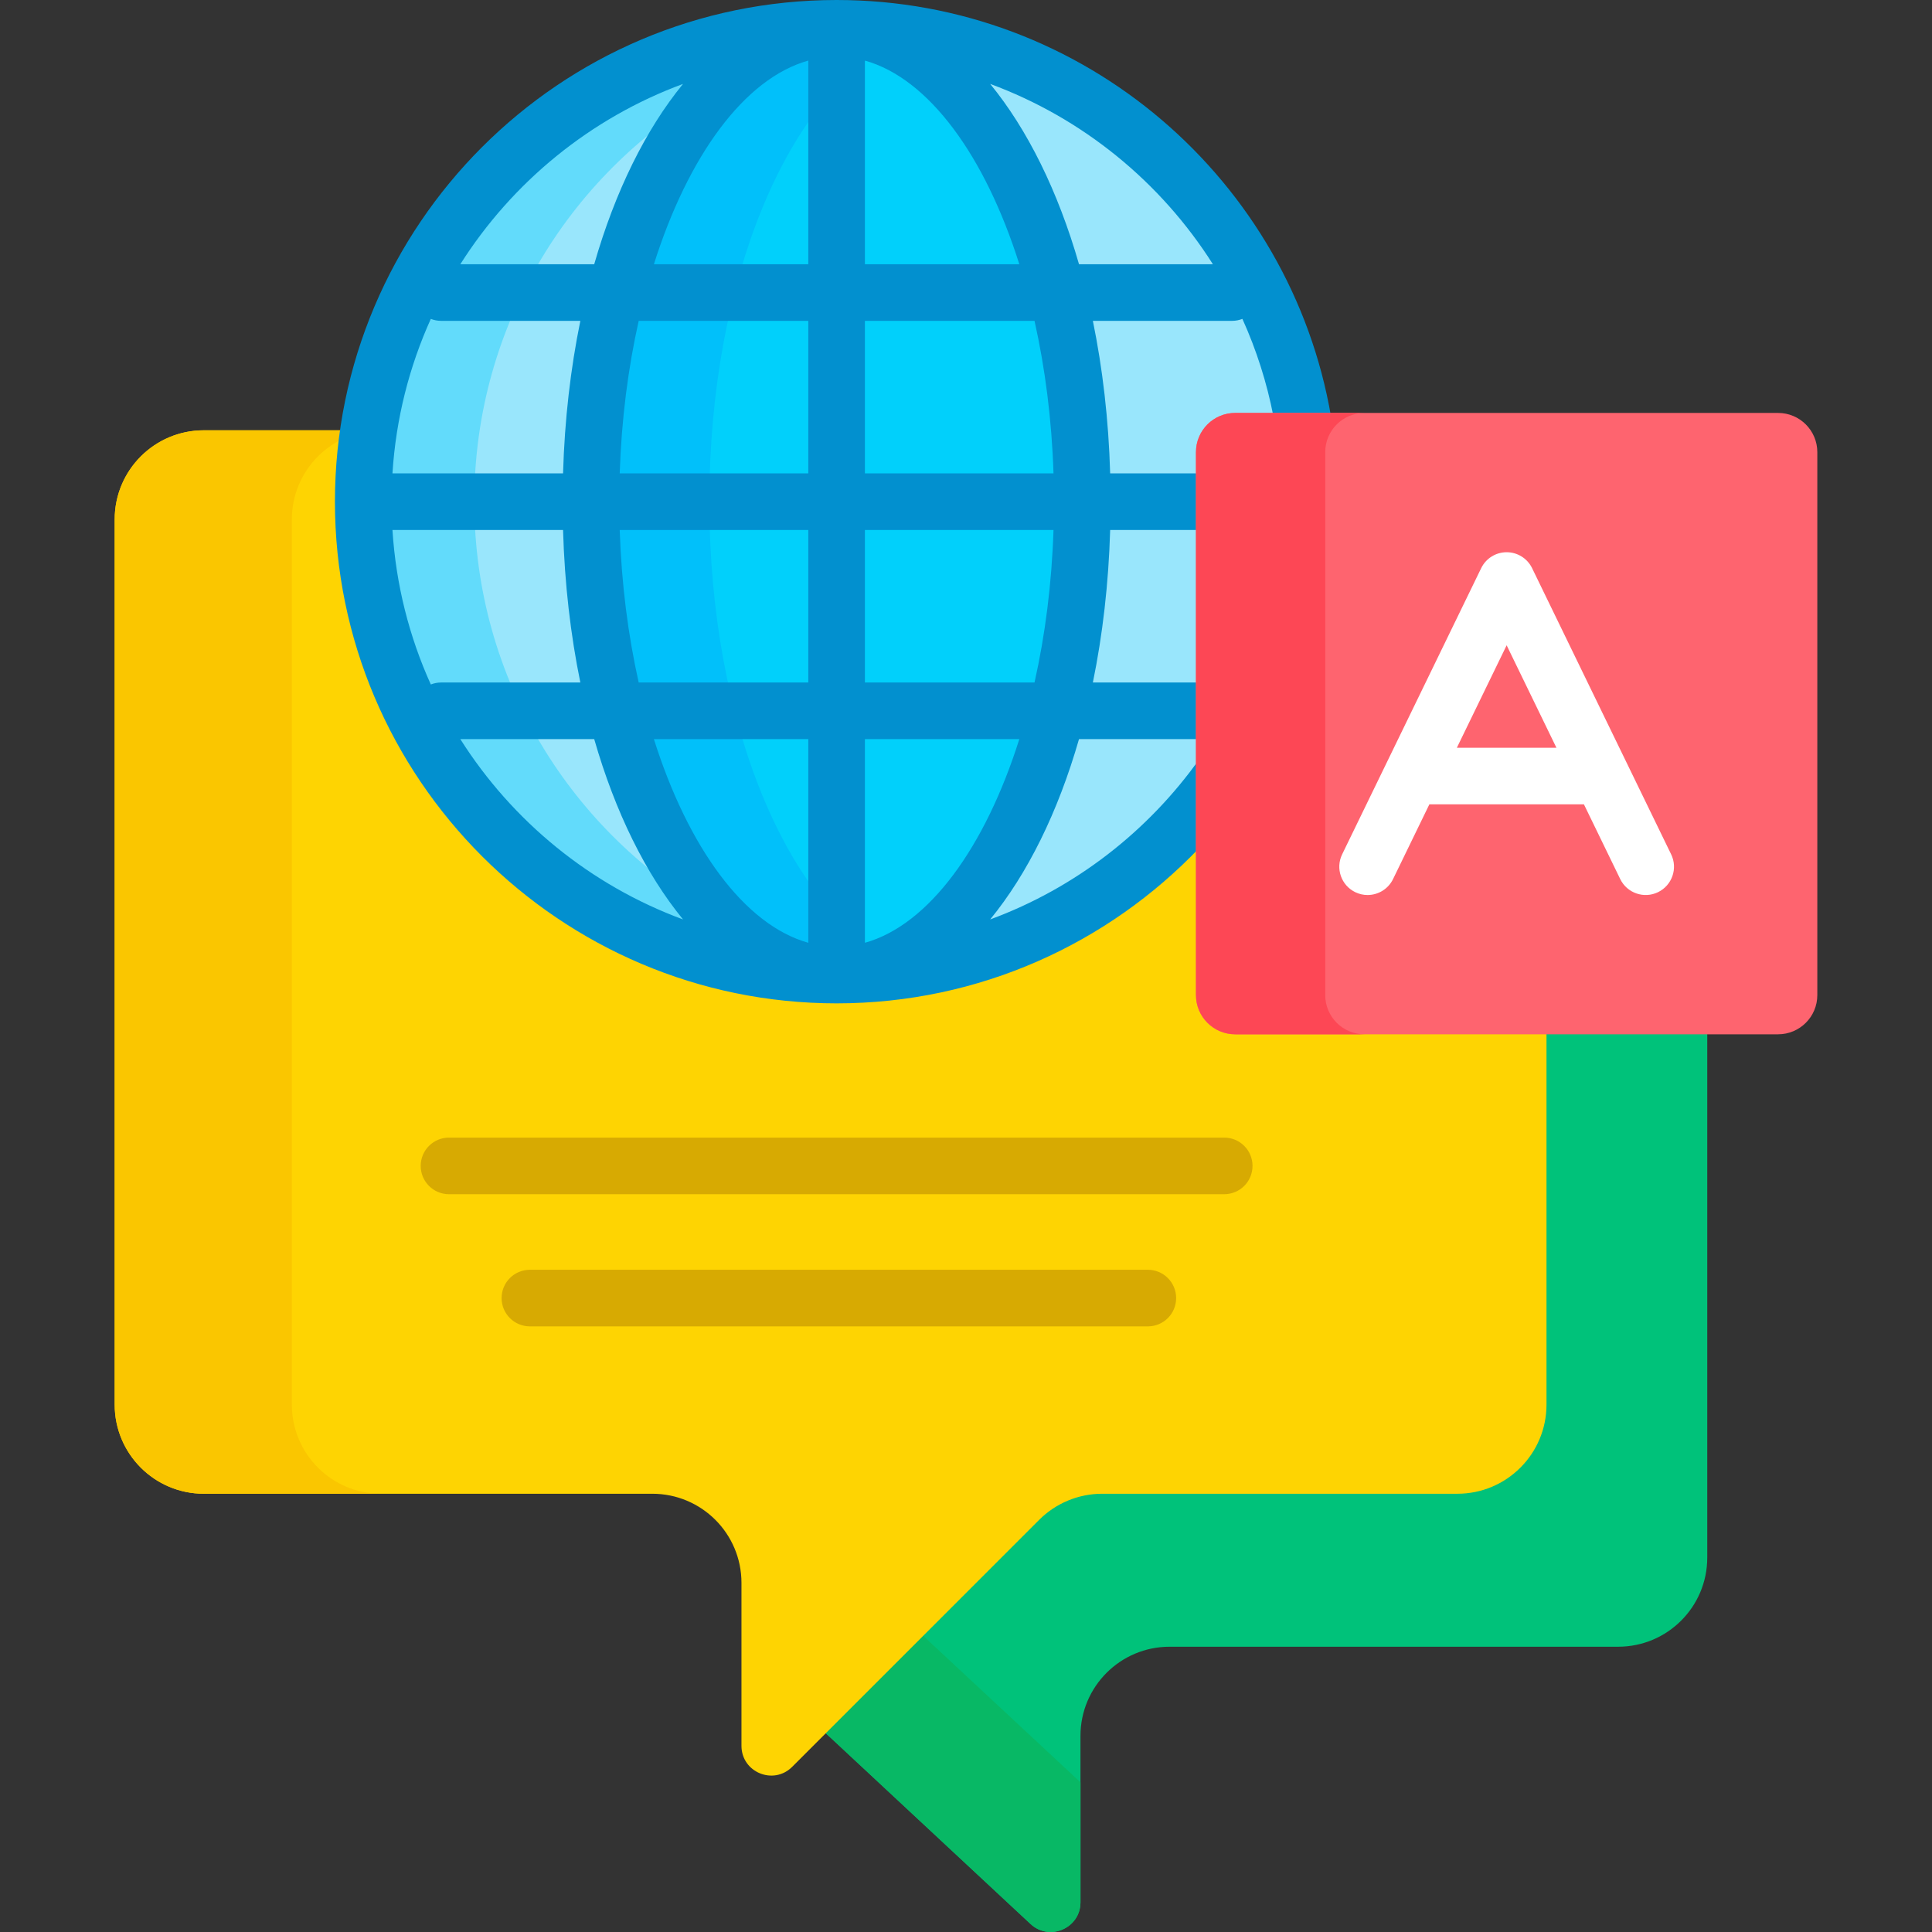 <svg xmlns="http://www.w3.org/2000/svg" id="Capa_1" height="512" viewBox="0 0 512 512" width="512"><rect x="0" y="0" width="512" height="512" fill="#333333" stroke="none"/><g><g><g><path d="m408.795 273.099v99.143c0 12.449-10.129 22.578-22.578 22.578h-94.131c-6.586 0-12.778 2.565-17.435 7.222l-56.573 56.574 55.019 51.257c5.034 4.69 13.239 1.12 13.239-5.76v-44.098c0-13.043 10.573-23.617 23.617-23.617h118.871c13.043 0 23.616-10.574 23.616-23.617v-139.682z" fill="#00c27a"></path><g><g><path d="m243.895 432.799-25.816 25.816 55.019 51.257c5.034 4.69 13.239 1.12 13.239-5.76v-31.773z" fill="#08b865"></path></g></g><path d="m327.337 273.099c-5.18 0-9.394-4.214-9.394-9.394v-143.878c0-2.187.757-4.197 2.015-5.795h-265.949c-13.043 0-23.617 10.574-23.617 23.617v234.593c0 13.043 10.574 23.617 23.617 23.617h118.871c13.043 0 23.617 10.574 23.617 23.617v43.186c0 7.013 8.479 10.526 13.439 5.567l65.452-65.452c4.429-4.429 10.436-6.917 16.699-6.917h94.132c13.043 0 23.617-10.574 23.617-23.617v-99.144z" fill="#fed402"></path><g><g><path d="m77.344 372.242v-234.593c0-13.043 10.574-23.617 23.617-23.617h-46.952c-13.043 0-23.617 10.574-23.617 23.617v234.593c0 13.043 10.574 23.617 23.617 23.617h46.952c-13.043 0-23.617-10.574-23.617-23.617z" fill="#fac600"></path></g></g><path d="m317.943 119.827c0-5.18 4.214-9.394 9.394-9.394h17.804c-10.609-58.538-61.834-102.933-123.431-102.933-69.284 0-125.45 56.166-125.45 125.45s56.166 125.45 125.45 125.45c38.655 0 73.221-17.488 96.234-44.978v-93.595z" fill="#99e6fc"></path><g><g><path d="m189.942 242.469c-38.332-21.464-64.245-62.462-64.245-109.519s25.913-88.054 64.245-109.519c9.397-10.141 20.231-15.931 31.768-15.931-69.284 0-125.45 56.166-125.45 125.45s56.166 125.45 125.45 125.45c-11.537 0-22.371-5.79-31.768-15.931z" fill="#62dbfb"></path></g></g><g><g><ellipse cx="221.71" cy="132.95" fill="#01d0fb" rx="65.107" ry="125.45"></ellipse></g><g><path d="m187.989 132.95c0-58.858 21.038-108.24 49.414-121.772-5.027-2.398-10.282-3.678-15.693-3.678-35.958 0-65.107 56.166-65.107 125.45s29.149 125.45 65.107 125.45c5.411 0 10.666-1.28 15.693-3.678-28.376-13.532-49.414-62.914-49.414-121.772z" fill="#01c0fa"></path></g><path d="m317.943 201.036c-13.684 19.286-32.993 34.313-55.537 42.626 9.874-12.046 17.976-28.424 23.541-47.792h31.996v-15h-28.322c2.585-12.607 4.17-26.182 4.583-40.42h23.738v-15h-23.738c-.413-14.239-1.998-27.813-4.584-40.421h36.895c.965 0 1.885-.189 2.733-.521 3.703 8.188 6.487 16.875 8.241 25.925h15.254c-10.727-62.621-65.398-110.433-131.033-110.433-73.309 0-132.95 59.642-132.95 132.95s59.641 132.95 132.95 132.95c37.82 0 72.001-15.874 96.233-41.308zm-136.931-178.797c-9.874 12.046-17.976 28.423-23.54 47.79h-35.484c13.788-21.774 34.502-38.747 59.024-47.79zm-66.841 62.27c.847.332 1.767.521 2.732.521h36.894c-2.586 12.608-4.171 26.182-4.584 40.421h-45.209c.916-14.509 4.457-28.316 10.167-40.942zm0 96.882c-5.71-12.627-9.251-26.433-10.166-40.941h45.209c.413 14.238 1.998 27.813 4.584 40.42h-36.894c-.966 0-1.885.189-2.733.521zm7.817 14.479h35.484c5.565 19.368 13.667 35.745 23.541 47.791-24.524-9.043-45.238-26.016-59.025-47.791zm92.222 53.979c-16.972-4.752-31.875-25.326-40.923-53.979h40.923zm0-68.979h-44.949c-2.814-12.542-4.571-26.185-5.032-40.42h49.981zm0-55.42h-49.981c.461-14.236 2.218-27.879 5.032-40.421h44.949zm0-55.421h-40.922c9.048-28.653 23.95-49.226 40.922-53.978zm107.222 0h-35.484c-5.565-19.368-13.667-35.745-23.541-47.791 24.523 9.044 45.237 26.017 59.025 47.791zm-92.222-53.978c16.972 4.752 31.874 25.325 40.921 53.978h-40.921zm0 68.978h44.948c2.814 12.542 4.571 26.185 5.032 40.421h-49.98zm0 55.421h49.98c-.461 14.235-2.218 27.878-5.032 40.42h-44.948zm0 109.399v-53.979h40.922c-9.048 28.654-23.95 49.227-40.922 53.979z" fill="#0290cf"></path></g><g><g><path d="m324.43 316.476h-205.44c-4.143 0-7.5-3.357-7.5-7.5s3.357-7.5 7.5-7.5h205.44c4.143 0 7.5 3.357 7.5 7.5s-3.358 7.5-7.5 7.5z" fill="#d7aa02"></path></g><g><path d="m304.19 351.503h-163.762c-4.143 0-7.5-3.357-7.5-7.5s3.357-7.5 7.5-7.5h163.762c4.143 0 7.5 3.357 7.5 7.5s-3.357 7.5-7.5 7.5z" fill="#d7aa02"></path></g></g></g></g><g><g><path d="m471.214 274.098h-143.877c-5.74 0-10.394-4.653-10.394-10.394v-143.877c0-5.74 4.653-10.394 10.394-10.394h143.877c5.74 0 10.394 4.653 10.394 10.394v143.877c0 5.741-4.653 10.394-10.394 10.394z" fill="#fe646f"></path></g><g><path d="m351.198 263.705v-143.878c0-5.74 4.653-10.394 10.394-10.394h-34.255c-5.74 0-10.394 4.653-10.394 10.394v143.877c0 5.74 4.653 10.394 10.394 10.394h34.255c-5.74 0-10.394-4.653-10.394-10.393z" fill="#fd4755"></path></g><path d="m442.87 226.409-36.849-75.842c-1.255-2.583-3.875-4.223-6.746-4.223-2.872 0-5.491 1.64-6.746 4.223l-36.848 75.842c-1.81 3.726-.257 8.213 3.469 10.023 1.056.513 2.172.756 3.271.756 2.782-.001 5.455-1.555 6.752-4.225l9.62-19.801h40.964l9.62 19.801c1.811 3.725 6.297 5.278 10.023 3.469 3.727-1.81 5.28-6.297 3.47-10.023zm-56.788-28.246 13.194-27.156 13.194 27.156z" fill="#fff"></path></g></g></svg>